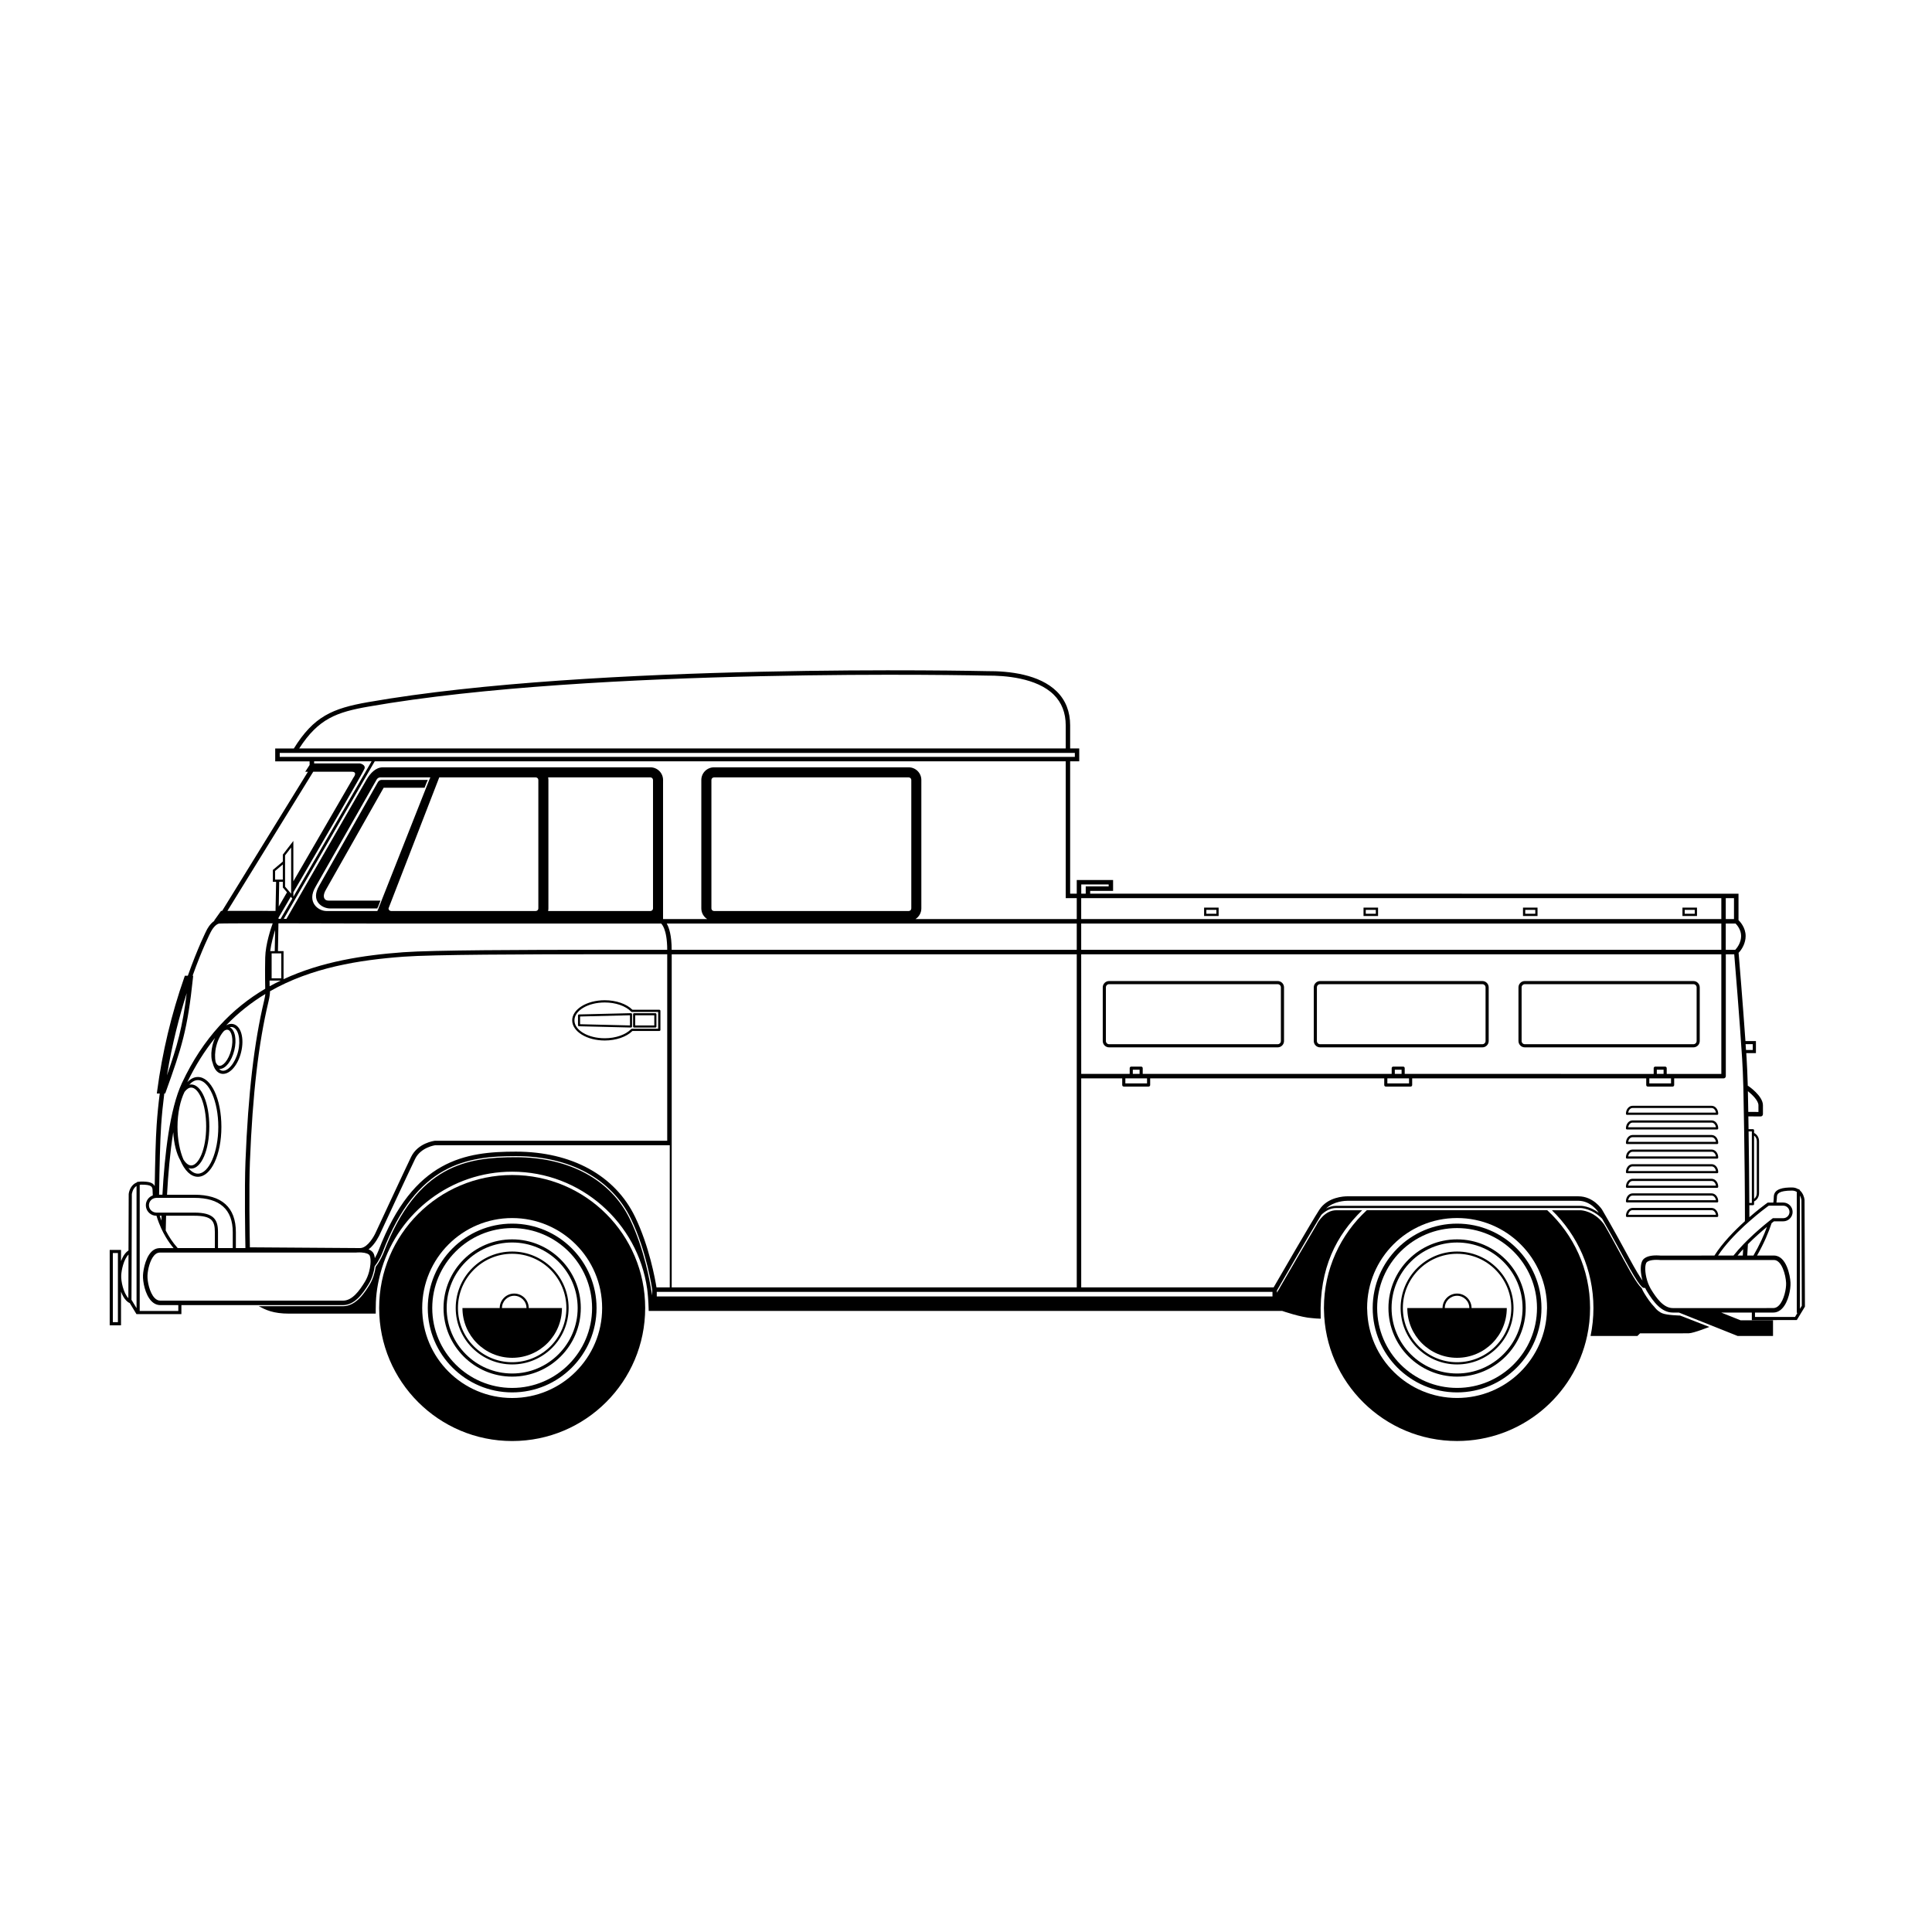 <?xml version="1.0" encoding="UTF-8"?>
<!-- The Best Svg Icon site in the world: iconSvg.co, Visit us! https://iconsvg.co -->
<svg fill="#000000" width="800px" height="800px" version="1.1" viewBox="144 144 512 512" xmlns="http://www.w3.org/2000/svg">
 <g>
  <path d="m530.14 513c-12.332 0-22.363-10.031-22.363-22.363 0-12.328 10.031-22.363 22.363-22.363 12.328 0 22.363 10.035 22.363 22.363s-10.035 22.363-22.363 22.363zm0-43.547c-11.68 0-21.18 9.504-21.18 21.18 0 11.68 9.5 21.18 21.18 21.18 11.676 0 21.18-9.5 21.18-21.18 0-11.676-9.504-21.18-21.18-21.18z"/>
  <path d="m530.14 508.82c-10.031 0-18.188-8.156-18.188-18.188 0-10.027 8.156-18.188 18.188-18.188 10.027 0 18.188 8.16 18.188 18.188 0 10.031-8.16 18.188-18.188 18.188zm0-35.543c-9.57 0-17.359 7.785-17.359 17.355 0 9.57 7.785 17.359 17.359 17.359 9.57 0 17.359-7.785 17.359-17.359-0.004-9.57-7.789-17.355-17.359-17.355z"/>
  <path d="m530.14 505.59c-8.25 0-14.961-6.707-14.961-14.961 0-8.246 6.707-14.961 14.961-14.961 8.246 0 14.961 6.711 14.961 14.961-0.004 8.25-6.715 14.961-14.961 14.961zm0-29.324c-7.922 0-14.367 6.445-14.367 14.367s6.445 14.367 14.367 14.367 14.367-6.445 14.367-14.367c-0.004-7.926-6.445-14.367-14.367-14.367z"/>
  <path d="m554.02 464.71h-47.793c-6.988 6.441-11.371 15.672-11.371 25.922 0 0.16 0.008 0.316 0.012 0.473 0.254 19.246 15.961 34.777 35.27 34.777 16.934 0 31.074-11.945 34.469-27.863 0.508-2.383 0.781-4.852 0.781-7.387 0.004-10.254-4.379-19.484-11.367-25.922zm-23.879 49.766c-13.012 0-23.57-10.422-23.82-23.371-0.004-0.16-0.023-0.316-0.023-0.473 0-13.168 10.676-23.844 23.844-23.844s23.844 10.68 23.844 23.844c0 0.16-0.02 0.316-0.023 0.473-0.254 12.949-10.812 23.371-23.82 23.371z"/>
  <path d="m482.6 421.56h-44.68c-0.926 0-1.68-0.754-1.68-1.68v-14.215c0-0.926 0.754-1.68 1.68-1.68h44.68c0.926 0 1.68 0.754 1.68 1.68v14.215c-0.004 0.926-0.754 1.68-1.68 1.68zm-44.68-16.742c-0.469 0-0.848 0.379-0.848 0.848v14.215c0 0.469 0.383 0.848 0.848 0.848h44.68c0.469 0 0.848-0.379 0.848-0.848v-14.215c0-0.469-0.383-0.848-0.848-0.848z"/>
  <path d="m536.84 421.56h-42.996c-0.926 0-1.68-0.754-1.68-1.68v-14.215c0-0.926 0.754-1.68 1.68-1.68h42.996c0.93 0 1.68 0.754 1.68 1.68v14.215c0 0.926-0.754 1.68-1.68 1.68zm-43-16.742c-0.469 0-0.848 0.379-0.848 0.848v14.215c0 0.469 0.379 0.848 0.848 0.848h42.996c0.469 0 0.852-0.379 0.852-0.848v-14.215c0-0.469-0.383-0.848-0.852-0.848z"/>
  <path d="m592.77 421.56h-44.68c-0.93 0-1.68-0.754-1.68-1.68v-14.215c0-0.926 0.754-1.68 1.68-1.68h44.68c0.926 0 1.68 0.754 1.68 1.68v14.215c0 0.926-0.754 1.68-1.68 1.68zm-44.676-16.742c-0.469 0-0.852 0.379-0.852 0.848v14.215c0 0.469 0.383 0.848 0.852 0.848h44.68c0.469 0 0.852-0.379 0.852-0.848v-14.215c0-0.469-0.383-0.848-0.852-0.848z"/>
  <path d="m311.42 412.58c-0.055-0.051-0.125-0.066-0.199-0.078l-13.773 0.336c-0.152 0.004-0.27 0.125-0.27 0.273v2.586c0 0.152 0.121 0.273 0.27 0.273l13.773 0.336h0.008c0.074 0 0.141-0.027 0.191-0.078 0.055-0.051 0.082-0.125 0.082-0.195v-3.258c0.004-0.07-0.027-0.145-0.082-0.195zm-0.469 3.172-13.223-0.324v-2.047l13.223-0.324z"/>
  <path d="m317.68 412.5h-5.629c-0.156 0-0.281 0.125-0.281 0.281v3.258c0 0.156 0.125 0.281 0.281 0.281h5.629c0.156 0 0.281-0.125 0.281-0.281v-3.258c0-0.152-0.129-0.281-0.281-0.281zm-0.285 3.258h-5.062v-2.691h5.062z"/>
  <path d="m318.72 411.59h-7.121c-1.562-1.555-4.356-2.519-7.332-2.519-4.758 0-8.629 2.394-8.629 5.336s3.871 5.336 8.629 5.336c2.981 0 5.773-0.965 7.332-2.519h7.125c0.164 0 0.297-0.133 0.297-0.297v-5.039c-0.008-0.164-0.141-0.297-0.301-0.297zm-0.297 5.039h-6.949c-0.082 0-0.16 0.031-0.215 0.09-1.434 1.496-4.113 2.43-6.992 2.43-4.43 0-8.035-2.125-8.035-4.742 0-2.613 3.606-4.742 8.035-4.742 2.883 0 5.559 0.93 6.992 2.43 0.059 0.059 0.133 0.09 0.215 0.09h6.949z"/>
  <path d="m593.72 386.75h-3.852v-2.223h3.852zm-3.258-0.594h2.664v-1.035h-2.664z"/>
  <path d="m551.46 386.75h-3.852v-2.223h3.852zm-3.258-0.594h2.664v-1.035h-2.664z"/>
  <path d="m509.2 386.75h-3.852v-2.223h3.852zm-3.258-0.594h2.664v-1.035h-2.664z"/>
  <path d="m466.95 386.75h-3.852v-2.223h3.852zm-3.258-0.594h2.664v-1.035h-2.664z"/>
  <path d="m533.98 490.65c0-2.121-1.727-3.844-3.848-3.844-2.121 0-3.844 1.727-3.844 3.844h-9.34c0 7.281 5.902 13.184 13.184 13.184s13.184-5.902 13.184-13.184zm-3.844-3.254c1.793 0 3.254 1.461 3.254 3.254h-6.504c-0.004-1.793 1.453-3.254 3.25-3.254z"/>
  <path d="m584.5 492.03c-1.281-0.543-2.023-1.625-2.023-1.625-1.055-1.074-1.953-2.406-2.758-3.727-0.234-0.383-0.453-0.812-0.676-1.34-0.684-0.562-1.945-2.293-4.805-7.598-0.984-1.832-1.895-3.488-2.711-4.961l-0.113-0.207c-0.863-1.59-1.445-2.598-1.879-3.352l-0.457-0.777c-2.664-3.59-6.027-3.707-6.172-3.707h-7.625c6.773 6.574 10.996 15.762 10.996 25.922 0 2.531-0.266 5-0.762 7.387h12.414l0.691-0.691h3.852v-0.012c2.957 0.012 8.141 0.023 9.082-0.008 1.332-0.047 5.43-1.688 5.43-1.688l-7.746-3.012c0.004-0.012-3.453-0.062-4.738-0.605z"/>
  <path d="m620.17 493.83 2.156-3.559-0.102-28.297c-0.074-0.703-0.422-1.789-1.242-2.519-0.043-0.184-0.199-0.32-0.395-0.32-0.016 0-0.027 0.008-0.043 0.008-0.441-0.27-0.98-0.453-1.645-0.453-2.25 0-4.828 0.289-4.828 2.539 0 0.375-0.035 0.871-0.117 1.461h-1.484l-0.656 0.48c-0.168 0.121-1.922 1.414-4.211 3.398-0.004-1.051-0.004-2.113-0.008-3.18h0.961c0.164 0 0.297-0.133 0.297-0.297v-0.695c0.789-0.406 1.312-1.211 1.312-2.191v-13.773c0-0.98-0.523-1.785-1.312-2.191v-0.699c0-0.164-0.133-0.297-0.297-0.297h-1.168c-0.02-1.199-0.035-2.344-0.055-3.391l3.262 0.016h0.004c0.324 0 0.586-0.262 0.594-0.586l0.004-0.297s0.008-0.969 0-2.098c-0.016-2.492-3.816-5.059-3.852-5.082-0.051-0.031-0.109-0.035-0.164-0.047-0.09-2.945-0.195-5.375-0.309-7.199-0.031-0.48-0.062-0.973-0.094-1.473h2.562v-3.199h-2.781c-0.703-10.074-1.66-21.602-1.812-23.387 0.863-0.867 1.867-2.547 1.867-4.445 0-2.207-1.445-3.785-1.891-4.219v-7h-3.957l-167.86-0.004v-0.742h6.074v-2.883h-9.629v3.625h-1.75v-35.074h2.41v-3.414h-2.41v-6.113c0-3.637-1.184-6.652-3.516-8.965-4.609-4.566-12.617-5.461-18.512-5.41-1.035-0.023-104.07-2.297-164.05 8.219-9.441 1.656-14.375 3.785-19.648 12.273h-4.941v3.414h9.113v0.965l-1.156 1.793h0.715l-22.742 36.879h-0.285l-1.848 2.594h0.141c-1.25 0.77-2.043 2.356-2.141 2.566-0.051 0.098-2.301 4.519-4.957 12.023h-0.789l-0.137 0.398c-3.422 9.762-5.844 19.898-7.199 30.137l-0.086 0.668h0.773c-0.348 2.703-0.629 5.496-0.824 8.359-0.254 3.672-0.41 9.836-0.512 16.18-0.492-0.988-1.68-1.207-3.562-1.207-0.25 0-0.473 0.035-0.691 0.078-0.047-0.02-0.098-0.031-0.152-0.031-0.137 0-0.258 0.074-0.332 0.18-1.473 0.57-2.062 2.144-2.156 3.098l-0.055 14.945c-0.914 0.582-1.551 1.668-1.98 2.832v-2.984h-3v19.984h3v-8.922c0.332 0.891 0.781 1.734 1.371 2.352 0.273 0.289 0.57 0.504 0.883 0.672v-0.102l1.84 3.035h11.906v-2.391h42.832c3 0 5.137-2.84 6.824-5.617 0.82-1.348 1.363-3.082 1.562-4.668 1.23-1.551 2.004-3.477 2.137-3.824 8.961-23.418 22.344-25.375 35.285-25.375 14.301 0 25.418 6.062 30.512 16.633 4.133 8.578 5.562 18.336 5.629 18.789v1.48l-0.32-1.633c-0.238-1.547-1.738-10.551-5.574-18.512-5.043-10.465-16.066-16.465-30.246-16.465-12.836 0-26.117 1.945-35.008 25.188-0.133 0.352-0.898 2.258-2.137 3.836-0.215 1.609-0.766 3.344-1.59 4.699-1.137 1.867-3.504 5.758-7.078 5.758h-22.332l-0.012-0.004c1.863 0.969 3.789 1.973 8.109 1.973h22.914s-0.023-1.891 0.035-3.09c0.137-3.137 0.734-6.16 1.617-9.035 4.559-14.738 18.289-25.492 34.504-25.492 18.195 0 33.281 13.52 35.77 31.035 0.129 0.973 0.34 2.887 0.414 5.859h167.86s5.055 1.762 7.977 1.914c0.648 0.078 1.391 0.129 2.254 0.148-0.004-0.156-0.008-0.309-0.012-0.465-0.395-13.031 4.223-21.703 10.996-28.273h-6.852c-3.039 0-4.828 3.094-5.09 3.586l-0.082 0.176c-2.731 4.562-7.16 12.199-9.223 15.766l-0.008 0.016c-0.156 0.266-0.297 0.516-0.422 0.73h0.004l-0.113 0.195 0.004 0.004-0.113 0.191-0.215 0.371h-0.008l-0.484 0.816v-0.574c0.531-0.922 8.969-15.555 11.773-20.055 0.949-0.93 2.289-1.809 3.977-1.809h64.77c0.035 0 2.988 0.094 5.676 2.836 1.18 2.047 3.281 5.75 5.902 10.625 4.144 7.699 4.863 7.719 5.25 7.719 0.012-0.004 0.027 0 0.043 0h0.207c0.148 0.312 0.305 0.617 0.48 0.902 1.691 2.777 3.824 5.617 6.824 5.617h1.645l15.547 6.203h9.383v-4.148h-8.59l-5.152-2.055h8.129v1.996zm0.832-33.016c0.316 0.594 0.391 1.176 0.395 1.207l0.098 28.023-0.492 0.812zm-12.152-15.887c0.445 0.336 0.719 0.863 0.719 1.504v13.773c0 0.637-0.273 1.168-0.719 1.504zm-433.6 49.457h-1.344v-18.324h1.344zm2.766-6.352c-1.332-1.438-1.965-4.477-1.891-6.047 0.07-1.465 0.656-4.227 1.93-5.512zm2.172 2.644-1.344-2.215 0.094-27.98c0.008-0.078 0.184-1.512 1.246-2.191zm434.71-29.449c0-0.844 0.473-1.707 4-1.707 0.531 0 0.945 0.145 1.273 0.363v31.855c0 0.113 0.047 0.215 0.117 0.289l-0.59 0.977h-10.609v-1.164h4.836c0.887 0 1.691-0.371 2.383-1.098 1.641-1.719 2.281-5.094 2.195-6.832-0.086-1.863-1.086-7.18-4.41-7.18h-4.461c1.879-3.297 3.082-6.195 3.859-8.578 0.23-0.184 0.445-0.352 0.621-0.488h2.461c1.371 0 2.488-1.117 2.488-2.488 0-1.371-1.113-2.488-2.488-2.488h-1.801c0.113-0.875 0.125-1.391 0.125-1.461zm-6.215 15.5h-1.645l0.176-3.008c1.793-1.805 3.633-3.414 5.051-4.582-0.82 2.254-1.98 4.828-3.582 7.59zm-0.426-32.891v18.957h-0.668c-0.027-6.633-0.113-13.445-0.195-18.957zm1.746-6.945c0.004 0.742 0.004 1.418 0.004 1.785l-2.695-0.012c-0.043-2.492-0.082-4.414-0.105-5.496 1.07 0.84 2.789 2.484 2.797 3.723zm-1.504-16.18v1.539h-1.793c-0.035-0.508-0.07-1.02-0.105-1.539zm-0.926 46.977c2.523-2.231 4.547-3.723 4.723-3.852l0.441-0.32h3.836c0.914 0 1.66 0.742 1.66 1.66 0 0.914-0.746 1.656-1.66 1.656h-2.746l-0.113 0.086c-0.246 0.191-0.574 0.445-0.949 0.742-1.344 1.07-3.402 2.793-5.484 4.824-0.422 0.414-0.844 0.836-1.262 1.273-0.914 0.953-1.809 1.949-2.617 2.969h-4.098c1.898-2.867 4.574-5.66 7.004-7.91 0.441-0.391 0.859-0.766 1.266-1.129zm-1.621 7.359-0.098 1.684h-1.379c0.465-0.574 0.965-1.133 1.477-1.684zm-4.606-93.031h2.18v5.551h-2.18zm0 6.734h2.609c0.402 0.414 1.461 1.664 1.461 3.297 0 1.648-0.961 3.047-1.527 3.613l0.047 0.047h-2.594zm-170.8-10.359h7.258v0.512h-6.074v1.926h-1.184zm-0.016 3.625h169.64v5.551h-169.64zm0 6.734h169.64v6.961h-169.64zm0 8.145 169.64 0.004v31.699h-14.473v-1.52c0-0.23-0.184-0.414-0.414-0.414h-2.625c-0.23 0-0.414 0.184-0.414 0.414v1.52l-65.98-0.004v-1.52c0-0.23-0.184-0.414-0.414-0.414h-2.625c-0.23 0-0.414 0.184-0.414 0.414v1.52h-65.977v-1.52c0-0.23-0.184-0.414-0.414-0.414h-2.625c-0.23 0-0.414 0.184-0.414 0.414v1.52h-12.844l-0.008-31.699zm156.31 32.883v1.344h-5.75v-1.344zm-3.769-1.184v-1.105h1.797v1.105zm-65.66 1.184v1.344h-5.746v-1.344zm-3.773-1.184v-1.105h1.797v1.105zm-65.66 1.184v1.344h-5.746v-1.344zm-3.773-1.184v-1.105h1.797v1.105zm-14.855-46.578v5.551h-42.75c0.941-0.598 1.566-1.637 1.566-2.832v-34.027c0-1.855-1.504-3.359-3.359-3.359h-51.59c-1.855 0-3.359 1.504-3.359 3.359v34.027c0 1.195 0.625 2.238 1.566 2.832h-11.707v-35.84l0.004-1.02c0-1.855-1.504-3.359-3.359-3.359h-70.91c-1.855 0-3.309 1.512-4.367 3.359l-21.164 36.797h-0.719l24.109-41.746h183.12v36.258zm-107.35 13.695c-0.004-3.879-0.707-5.918-1.312-6.961h108.66v6.961zm107.35 1.184v88.277h-107.34v-88.277zm-220.31 77.859h-2.531v-4.195c0-6.598-3.715-9.945-11.039-9.945h-7.207c0.297-5.445 0.805-11.285 1.652-16.57 0.172 3.07 0.863 5.707 1.863 7.445 1.133 2.691 2.785 4.371 4.66 4.371 3.496 0 6.234-5.809 6.234-13.223 0-7.414-2.738-13.223-6.234-13.223-1.016 0-1.961 0.5-2.801 1.379 2.168-4.492 4.637-8.367 7.348-11.719-0.262 0.57-0.488 1.199-0.656 1.875-0.359 1.438-0.422 2.863-0.188 4.016 0.059 0.281 0.137 0.527 0.23 0.762 0.348 1.469 1.102 2.527 2.195 2.797 0.176 0.043 0.363 0.066 0.551 0.066 1.941 0 3.949-2.402 4.773-5.715 0.914-3.68 0.008-6.969-2.059-7.481-0.617-0.152-1.262-0.023-1.891 0.32 3.215-3.344 6.703-6.074 10.379-8.301-0.051 0.438-0.141 0.996-0.316 1.734-2.664 11.121-4.238 24.68-4.953 42.672-0.289 7.195-0.059 20.449-0.012 22.934zm-14.371-42.539c1.914 0 3.969 4.148 3.969 10.32s-2.051 10.32-3.969 10.32c-0.703 0-1.422-0.562-2.055-1.574-0.969-2.254-1.574-5.32-1.574-8.648 0-3.656 0.734-6.996 1.875-9.285 0.555-0.73 1.16-1.133 1.754-1.133zm-0.492-0.773c0.695-0.762 1.461-1.203 2.269-1.203 2.93 0 5.406 5.676 5.406 12.395s-2.477 12.395-5.406 12.395c-0.906 0-1.762-0.543-2.519-1.484 0.242 0.086 0.492 0.141 0.746 0.141 2.691 0 4.797-4.898 4.797-11.148 0-6.254-2.106-11.148-4.797-11.148-0.172 0-0.336 0.02-0.496 0.055zm10.703-15.211c0.133-0.031 0.27-0.07 0.402-0.07 0.121 0 0.234 0.016 0.348 0.043 1.562 0.387 2.231 3.356 1.457 6.477-0.766 3.078-2.769 5.43-4.316 5.043-0.281-0.07-0.52-0.246-0.734-0.465 0.066 0.008 0.129 0.023 0.195 0.023 1.531 0 3.152-2.062 3.856-4.902 0.723-2.922 0.184-5.496-1.207-6.148zm0.398 5.949c-0.703 2.832-2.277 4.5-3.254 4.246-0.355-0.086-0.656-0.43-0.867-0.961-0.254-1.176-0.227-2.68 0.156-4.223 0.422-1.695 1.207-3.156 2.094-4.074 0.273-0.191 0.543-0.289 0.777-0.289 0.07 0 0.137 0.008 0.203 0.023 0.984 0.246 1.59 2.473 0.891 5.277zm4.953 29.688c0.711-17.91 2.273-31.398 4.922-42.441 0.309-1.293 0.398-2.16 0.402-2.742 10.988-6.258 23.531-8.277 35.402-9.152 7.781-0.574 32.133-0.645 52.48-0.645h17.383v49.426l-61.586 0.004c-0.184 0.023-4.488 0.574-6.289 4.277-1.66 3.422-9.309 19.887-9.391 20.062-0.477 1.074-2.043 3.766-3.789 4.062-0.102 0.02-0.207 0.031-0.309 0.031-0.219 0-0.617 0-1.152-0.004-5.305-0.023-24.5-0.164-28.082-0.191-0.055-2.859-0.27-15.676 0.008-22.688zm10.922-73.289v2.262l-0.781-0.914-0.824-0.965v-8.281l1.609-2.09zm0.316 3.547-3.106 5.379h-0.555l0.008-0.297c0.594-1.02 1.746-2.996 3.242-5.562zm-1.414-1.652-2.184 3.769 0.121-6.551h0.961v1.492zm-1.105-3.375h-2.047v-2.281l2.047-1.723zm-1.16 11.59c8.984 0.008 19.91 0.035 27.328 0.062h74.09c0.055 0.043 1.602 1.309 1.613 6.961h-2.32l-15.062-0.008c-20.367 0-44.75 0.074-52.566 0.648-10.559 0.777-21.637 2.457-31.727 7.144v-7.445h-1.484zm39.949-37.98-13.445 34.027c0 0.238-0.309 0.469-0.266 0.691h-13.531c-2.121 0-5.32-2.309-2.852-6.457l16.105-28.262c0.203-0.43 0.617-0.691 0.996-0.691h13.301c-0.105 0.246-0.16 0.414-0.309 0.691zm2.668-0.691h25.57c0.383 0 0.691 0.312 0.691 0.691v34.027c0 0.383-0.309 0.691-0.691 0.691h-38.324c-0.383 0-0.691-0.312-0.691-0.691zm28.852 0h27.105c0.383 0 0.691 0.312 0.691 0.691v34.027c0 0.383-0.309 0.691-0.691 0.691h-27.105c0.047-0.223 0.074-0.453 0.074-0.691v-34.027c0-0.238-0.023-0.469-0.074-0.691zm-71.035 46.633h0.324v6.617h-2.562v-6.617zm-1.414-0.594h-1.203c0.27-2.059 0.863-4.18 1.312-5.602zm1.582 7.805c-0.988 0.477-1.969 0.969-2.938 1.508-0.008-0.355-0.016-0.883-0.02-1.508zm114.14-19.125v-34.027c0-0.383 0.309-0.691 0.691-0.691h51.59c0.383 0 0.691 0.312 0.691 0.691v34.027c0 0.383-0.309 0.691-0.691 0.691h-51.59c-0.383 0-0.691-0.309-0.691-0.691zm-93.125-38.418h-12.16v-0.559h15.227l-20.727 35.895v-1.184c6.656-11.422 18.582-31.945 18.848-32.742 0.371-1.113-1.188-1.41-1.188-1.41zm2.332-15.078c59.871-10.492 162.79-8.223 163.84-8.199 4.652-0.039 13.141 0.562 17.684 5.066 2.102 2.082 3.164 4.812 3.164 8.121v6.113h-203.13c5.121-7.926 9.914-9.609 18.441-11.102zm-23.605 13.336v-1.047h210.71v1.047zm8.879 3.938h10.172c1.73 0 0.496 1.531 0.496 1.531l-15.938 27.512v-10.707l-2.793 3.633v1.84l-2.641 2.223v3.148h0.863l-0.156 7.703-12.746-0.004zm-33.527 58.676c-1.125 9.027-2.488 13.934-5.242 21.781 1.375-8.402 3.328-15.797 5.242-21.781zm-6.781 35.027c0.199-2.894 0.484-5.711 0.836-8.441h0.246l0.141-0.391c4.238-11.789 5.777-16.559 7.199-30.152l0.07-0.656h-0.156c2.562-7.184 4.711-11.395 4.766-11.496 0.293-0.613 1.277-2.234 2.332-2.328 0.574-0.051 6.496-0.066 14.129-0.062-0.445 1.227-1.898 5.488-1.984 9.035-0.098 4.016 0 8.18 0 8.223l-0.016 0.09c-8.699 5.125-16.414 12.938-22.051 24.969-3.223 6.879-4.602 19.008-5.172 29.605h-0.883c0.098-7.098 0.266-14.301 0.543-18.395zm-1.738 19.293c0.133-0.031 0.27-0.055 0.41-0.059 0.02 0 0.035-0.008 0.059-0.008h10.035c6.777 0 10.211 3.066 10.211 9.113v4.195h-3.91v-4.195c0-3.297-1.031-5.203-6.301-5.203h-10.039c-0.07 0-0.137-0.012-0.203-0.02-0.105-0.012-0.207-0.035-0.309-0.062-0.828-0.227-1.445-0.973-1.445-1.875 0-0.766 0.445-1.418 1.082-1.742 0.133-0.059 0.27-0.109 0.41-0.145zm15.973 9.047v4.195h-9.852c-1.348-1.516-2.375-3.098-3.168-4.652 0.023-1.242 0.055-2.551 0.098-3.918h7.445c4.688 0.004 5.477 1.352 5.477 4.375zm-14.129-4.371c-0.016 0.438-0.023 0.867-0.035 1.293-0.164-0.438-0.312-0.871-0.441-1.293zm4.445 25.238h-10.23v-33.422c0.137-0.023 0.27-0.059 0.426-0.059 2.723 0 2.992 0.492 2.992 1.707 0 0.238 0.008 0.637 0.043 1.145-1.07 0.391-1.836 1.406-1.836 2.609 0 1.359 0.977 2.488 2.266 2.731 0.168 0.031 0.34 0.051 0.52 0.051h0.035c0.172 0.586 0.379 1.195 0.617 1.816 0.191 0.508 0.406 1.02 0.645 1.543 0.336 0.738 0.727 1.484 1.168 2.231 0.594 1 1.281 2 2.094 2.981h-3.684c-0.094 0-0.176 0.02-0.27 0.027-0.438 0.039-0.832 0.172-1.188 0.379-2.168 1.266-2.883 5.219-2.957 6.773-0.082 1.738 0.559 5.113 2.199 6.832 0.695 0.727 1.496 1.094 2.383 1.094h4.777l-0.004 1.562zm50.906-12.32c-0.059 0.605-0.172 1.25-0.348 1.902-0.246 0.918-0.605 1.836-1.082 2.625-1.52 2.496-3.398 5.047-5.812 5.047h-48.441c-0.559 0-1.059-0.238-1.523-0.727-1.32-1.387-1.945-4.402-1.871-5.957 0.074-1.539 0.652-4.047 1.77-5.293 0.344-0.387 0.738-0.648 1.188-0.727 0.09-0.016 0.176-0.031 0.273-0.031h20.164l31.867-0.004h0.004c0.02-0.004 0.379-0.039 0.875-0.039 0.191 0 0.371 0.008 0.543 0.016 1.195 0.07 2.008 0.379 2.219 0.859 0.215 0.504 0.27 1.352 0.176 2.328zm70.148-12.605c-5.297-10.996-16.809-17.305-31.578-17.305-13.355 0-27.164 2.019-36.395 26.137-0.246 0.641-0.59 1.379-1 2.09-0.055-0.418-0.133-0.812-0.273-1.129-0.258-0.586-0.77-0.957-1.383-1.195 1.77-1.336 2.894-3.812 2.957-3.945 0.074-0.164 7.719-16.621 9.375-20.035 1.512-3.113 5.324-3.613 5.293-3.617h62.188v37.668h-3.519c-0.352-2.172-1.918-10.895-5.664-18.668zm168.91 21.066h-163.17v-1.207h163.17zm81.707-24.016h-64.773c-1.035 0-1.941 0.289-2.723 0.715 2.035-1.969 5.172-2.047 5.676-2.047h0.008 61.168c3.32 0 5.258 2.957 5.266 2.969 0.004 0.008 0.043 0.074 0.109 0.184-2.387-1.758-4.602-1.82-4.731-1.82zm16.23 14.719c-0.516 1.172-0.418 3.172 0.125 5.098-0.629-0.875-1.762-2.664-3.734-6.324-4.106-7.625-6.945-12.418-6.984-12.477-0.09-0.145-2.293-3.531-6.277-3.531h-61.254c-0.848 0-5.18 0.172-7.371 3.527-2.074 3.18-10.762 18.227-12.141 20.613h-50.988v-55.391h10.867v1.758c0 0.23 0.188 0.414 0.418 0.414h6.574c0.23 0 0.414-0.188 0.414-0.414v-1.758h62.031v1.758c0 0.23 0.184 0.414 0.414 0.414h6.574c0.23 0 0.414-0.188 0.414-0.414v-1.758h62.027v1.758c0 0.23 0.184 0.414 0.414 0.414h6.578c0.23 0 0.414-0.188 0.414-0.414v-1.758h13.09c0.324 0 0.594-0.266 0.594-0.594v-32.289h2.234c0.246 2.957 1.441 17.355 2.098 27.734 0.121 1.902 0.23 4.453 0.32 7.586 0.004 0.191 0.418 19.184 0.418 34.996l-0.023 0.426c-2.754 2.492-5.949 5.75-8.062 9.094l-14.324 0.004s-0.422-0.047-1.012-0.047c-1.441-0.008-3.273 0.266-3.848 1.574zm8.145 12.383c-2.414 0-4.293-2.551-5.812-5.047-0.055-0.09-0.098-0.191-0.152-0.285-0.207-0.375-0.391-0.77-0.551-1.184-0.793-2.047-0.988-4.375-0.547-5.391 0.242-0.547 1.27-0.875 2.758-0.875 0.504 0 0.867 0.039 0.945 0.043h30.16c2.082 0 3.129 3.941 3.231 6.051 0.074 1.555-0.547 4.57-1.871 5.957-0.469 0.492-0.969 0.73-1.523 0.73z"/>
  <path d="m599.06 462.66h-23.879c-0.164 0-0.293-0.129-0.293-0.293 0-1.16 0.781-2.109 1.746-2.109h20.969c0.965 0 1.746 0.945 1.746 2.109 0.004 0.164-0.129 0.293-0.289 0.293zm-23.566-0.586h23.25c-0.105-0.699-0.574-1.23-1.141-1.23h-20.969c-0.562 0-1.035 0.531-1.141 1.23z"/>
  <path d="m599.06 458.79h-23.879c-0.164 0-0.293-0.133-0.293-0.293 0-1.164 0.781-2.109 1.746-2.109h20.969c0.965 0 1.746 0.945 1.746 2.109 0.004 0.16-0.129 0.293-0.289 0.293zm-23.566-0.582h23.25c-0.105-0.699-0.574-1.23-1.141-1.23h-20.969c-0.562 0-1.035 0.527-1.141 1.23z"/>
  <path d="m599.06 451.05h-23.879c-0.164 0-0.293-0.133-0.293-0.293 0-1.164 0.781-2.109 1.746-2.109h20.969c0.965 0 1.746 0.945 1.746 2.109 0.004 0.164-0.129 0.293-0.289 0.293zm-23.566-0.586h23.25c-0.105-0.703-0.574-1.23-1.141-1.23h-20.969c-0.562 0-1.035 0.531-1.141 1.23z"/>
  <path d="m599.06 439.45h-23.879c-0.164 0-0.293-0.129-0.293-0.293 0-1.16 0.781-2.109 1.746-2.109h20.969c0.965 0 1.746 0.945 1.746 2.109 0.004 0.164-0.129 0.293-0.289 0.293zm-23.566-0.586h23.25c-0.105-0.699-0.574-1.23-1.141-1.23h-20.969c-0.562 0-1.035 0.531-1.141 1.23z"/>
  <path d="m599.06 466.52h-23.879c-0.164 0-0.293-0.129-0.293-0.293 0-1.164 0.781-2.109 1.746-2.109h20.969c0.965 0 1.746 0.945 1.746 2.109 0.004 0.164-0.129 0.293-0.289 0.293zm-23.566-0.586h23.25c-0.105-0.699-0.574-1.23-1.141-1.23h-20.969c-0.562 0-1.035 0.531-1.141 1.23z"/>
  <path d="m599.06 447.19h-23.879c-0.164 0-0.293-0.133-0.293-0.293 0-1.164 0.781-2.109 1.746-2.109h20.969c0.965 0 1.746 0.945 1.746 2.109 0.004 0.16-0.129 0.293-0.289 0.293zm-23.566-0.586h23.25c-0.105-0.703-0.574-1.23-1.141-1.23h-20.969c-0.562 0-1.035 0.527-1.141 1.23z"/>
  <path d="m599.06 443.32h-23.879c-0.164 0-0.293-0.129-0.293-0.293 0-1.164 0.781-2.109 1.746-2.109h20.969c0.965 0 1.746 0.945 1.746 2.109 0.004 0.16-0.129 0.293-0.289 0.293zm-23.566-0.586h23.25c-0.105-0.699-0.574-1.23-1.141-1.23h-20.969c-0.562 0-1.035 0.527-1.141 1.23z"/>
  <path d="m599.06 454.92h-23.879c-0.164 0-0.293-0.133-0.293-0.293 0-1.164 0.781-2.109 1.746-2.109h20.969c0.965 0 1.746 0.945 1.746 2.109 0.004 0.164-0.129 0.293-0.289 0.293zm-23.566-0.582h23.25c-0.105-0.703-0.574-1.23-1.141-1.23h-20.969c-0.562-0.004-1.035 0.527-1.141 1.23z"/>
  <path d="m279.73 455.39c-19.469 0-35.25 15.781-35.25 35.25s15.781 35.25 35.25 35.25 35.25-15.781 35.25-35.25-15.781-35.25-35.25-35.25zm0 59.094c-13.168 0-23.844-10.676-23.844-23.844s10.676-23.844 23.844-23.844c13.168 0 23.844 10.676 23.844 23.844s-10.676 23.844-23.844 23.844z"/>
  <path d="m279.73 513c-12.328 0-22.363-10.035-22.363-22.363 0-12.332 10.035-22.363 22.363-22.363 12.332 0 22.363 10.031 22.363 22.363 0 12.328-10.031 22.363-22.363 22.363zm0-43.543c-11.676 0-21.18 9.5-21.18 21.18 0 11.68 9.504 21.18 21.18 21.18 11.68 0 21.18-9.5 21.18-21.18 0-11.68-9.5-21.18-21.18-21.18z"/>
  <path d="m279.73 508.82c-10.027 0-18.188-8.16-18.188-18.188 0-10.027 8.16-18.188 18.188-18.188 10.031 0 18.188 8.16 18.188 18.188 0 10.027-8.16 18.188-18.188 18.188zm0-35.547c-9.57 0-17.359 7.785-17.359 17.359 0 9.57 7.785 17.359 17.359 17.359 9.57 0 17.359-7.785 17.359-17.359-0.004-9.574-7.789-17.359-17.359-17.359z"/>
  <path d="m279.73 505.59c-8.246 0-14.961-6.711-14.961-14.961s6.711-14.961 14.961-14.961 14.961 6.711 14.961 14.961c-0.004 8.25-6.711 14.961-14.961 14.961zm0-29.324c-7.922 0-14.367 6.445-14.367 14.367s6.445 14.367 14.367 14.367c7.922 0 14.367-6.445 14.367-14.367s-6.445-14.367-14.367-14.367z"/>
  <path d="m284.12 490.65c0-2.121-1.727-3.844-3.848-3.844-2.121 0-3.844 1.727-3.844 3.844h-9.875c0 7.281 5.902 13.184 13.184 13.184s13.184-5.902 13.184-13.184zm-3.848-3.254c1.793 0 3.254 1.461 3.254 3.254h-6.504c0-1.793 1.461-3.254 3.25-3.254z"/>
  <path d="m242.6 382.68h-11.109c-0.406 0-1.164 0.059-1.504-0.539-0.414-0.727 0.008-1.73 0.453-2.481l15.234-26.902h10.84l0.543-1.379c0.145-0.281 0.203-0.445 0.312-0.691h-12.293c-0.383 0-0.797 0.266-0.996 0.691l-15.441 27.254c-2.469 4.148 0.73 6.117 2.852 6.117l12.527 0.004c-0.047-0.223 0.266-0.453 0.266-0.691l0.543-1.391h-2.223z"/>
 </g>
</svg>